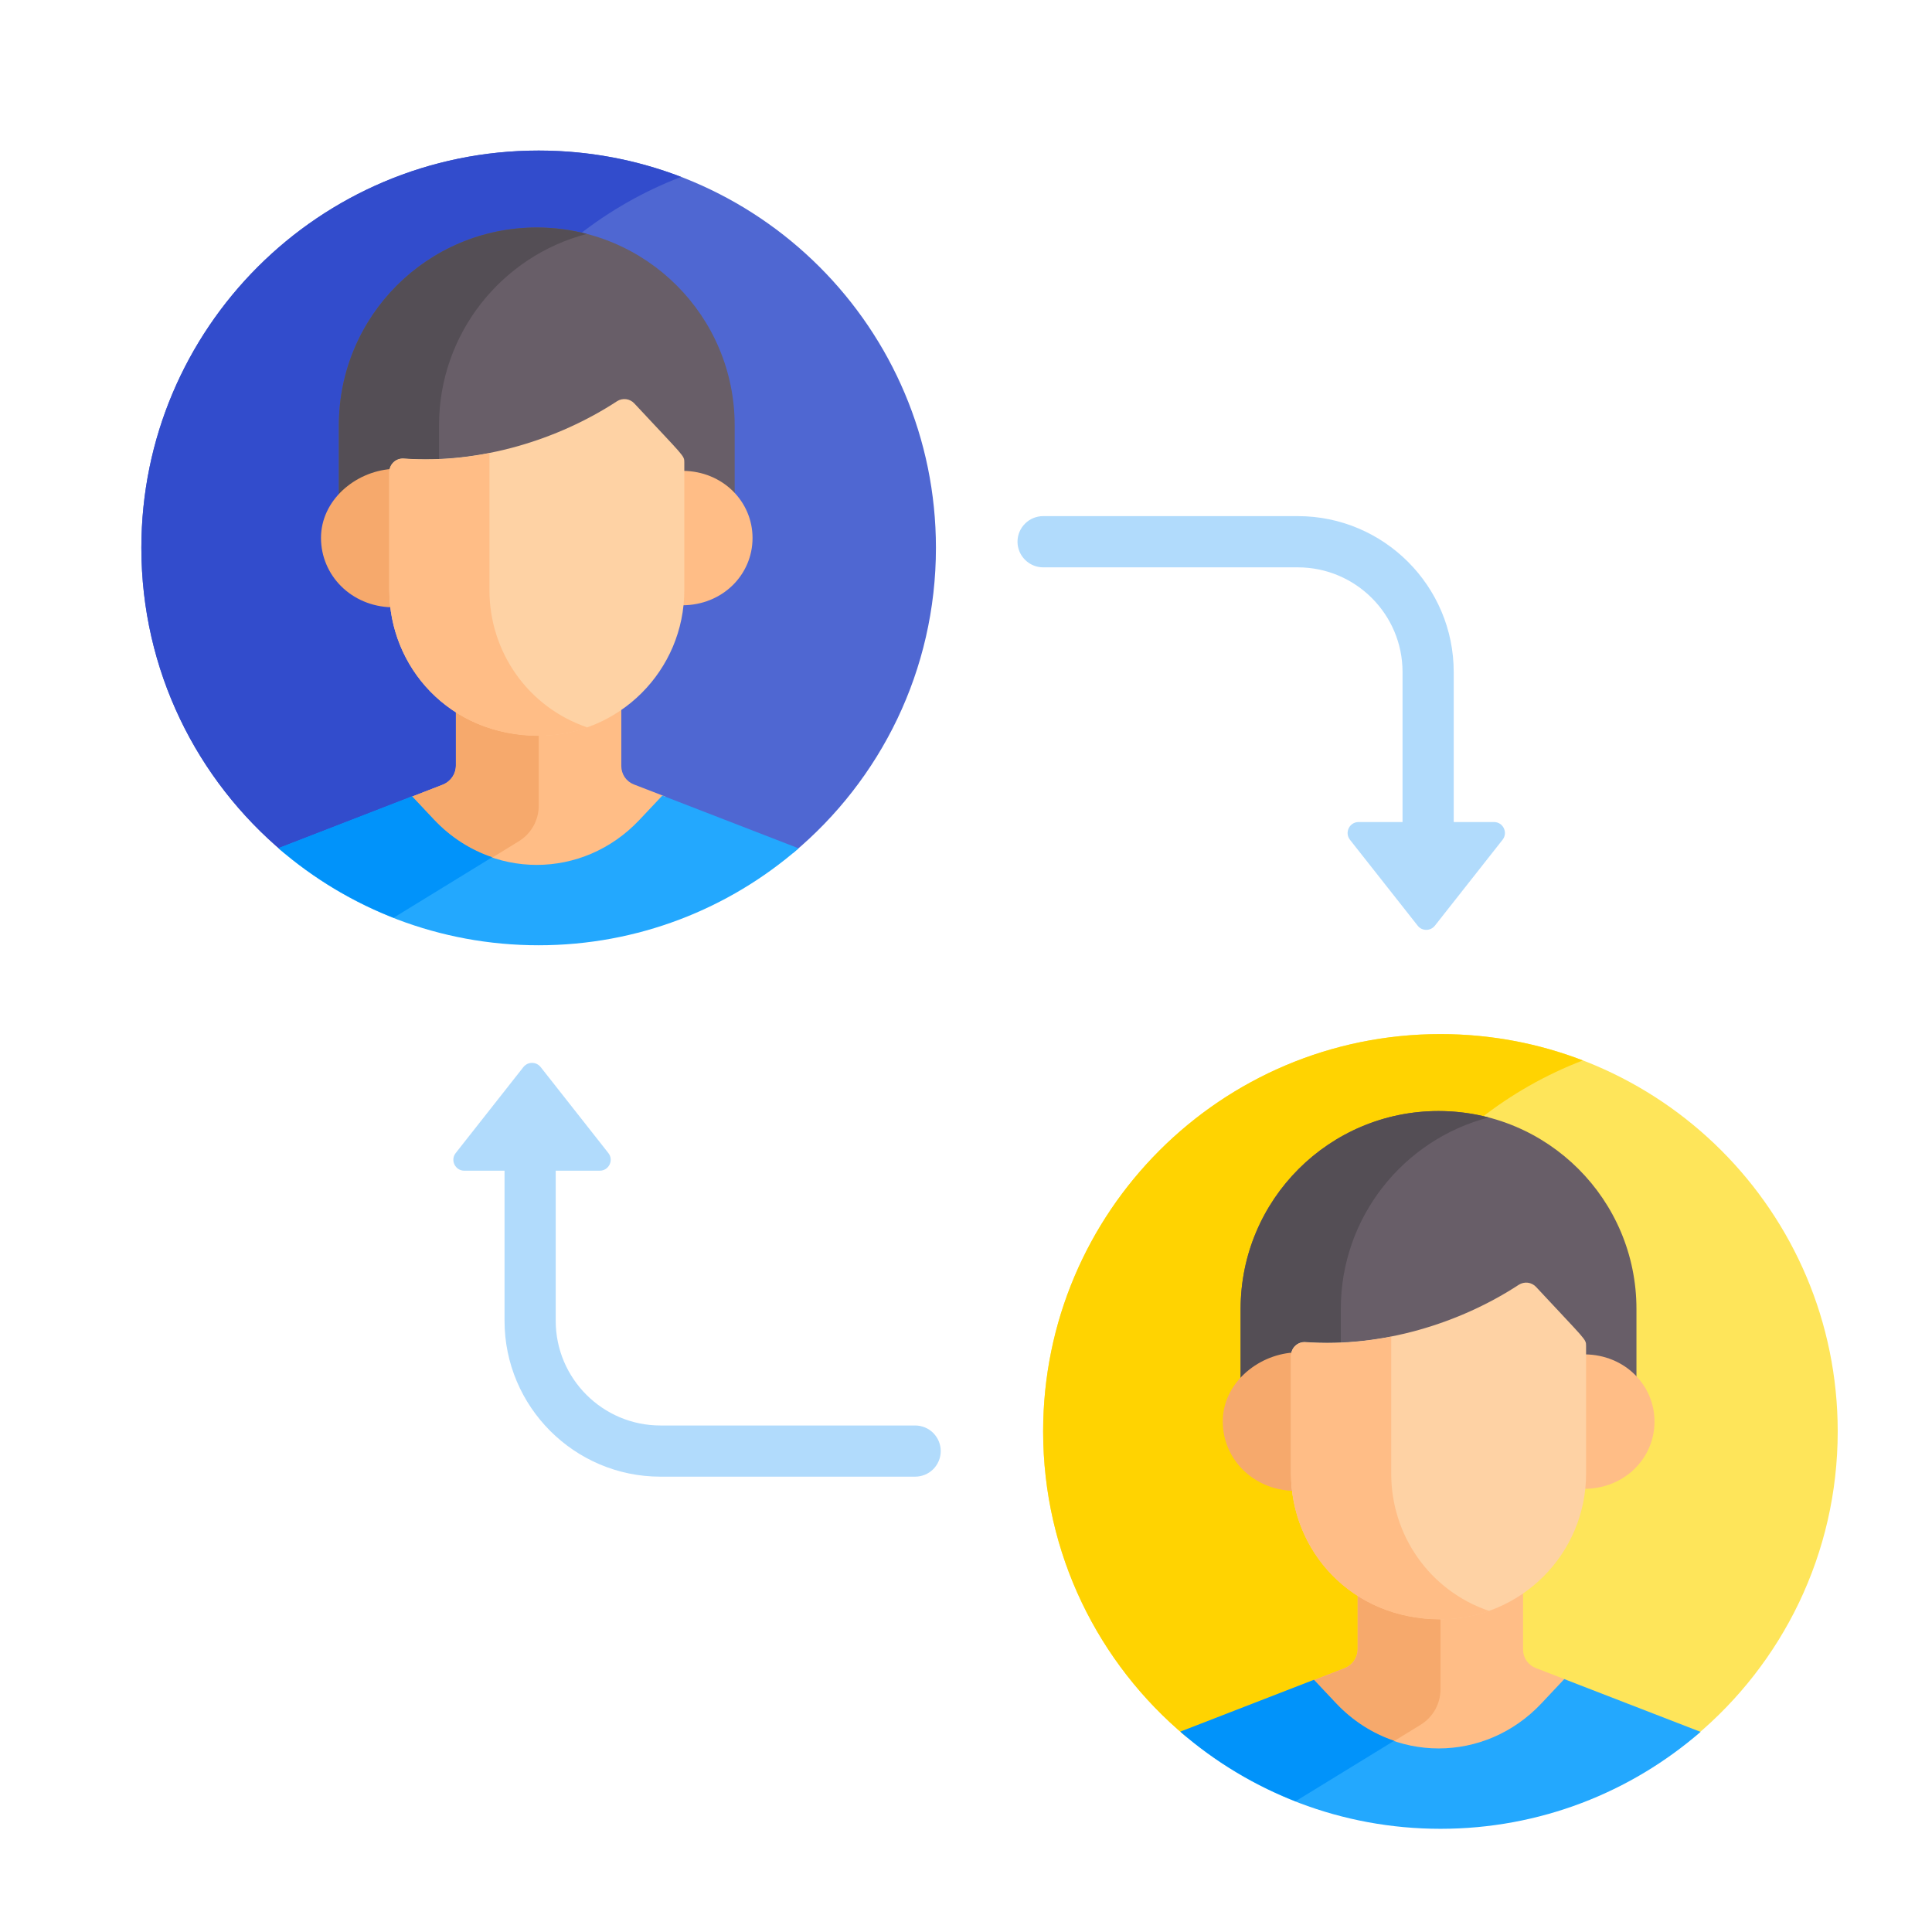 <svg width="41" height="41" viewBox="0 0 41 41" fill="none" xmlns="http://www.w3.org/2000/svg">
<g clip-path="url(#clip0_947_2198)">
<g clip-path="url(#clip1_947_2198)">
<path d="M30.307 18.351C30.163 18.351 30.025 18.294 29.923 18.192C29.821 18.09 29.764 17.952 29.764 17.808V14.261C29.764 13.036 28.767 12.04 27.542 12.04H22.137C21.993 12.04 21.855 11.982 21.753 11.88C21.651 11.779 21.593 11.64 21.593 11.496C21.593 11.352 21.651 11.214 21.753 11.112C21.855 11.01 21.993 10.953 22.137 10.953H27.542C29.366 10.953 30.85 12.437 30.85 14.261V17.808C30.85 17.952 30.793 18.09 30.691 18.192C30.589 18.294 30.451 18.351 30.307 18.351ZM19.42 31.337H14.015C12.191 31.337 10.707 29.853 10.707 28.029V24.482C10.707 24.338 10.764 24.2 10.866 24.098C10.968 23.996 11.106 23.939 11.25 23.939C11.394 23.939 11.533 23.996 11.634 24.098C11.736 24.2 11.793 24.338 11.793 24.482V28.029C11.793 29.254 12.79 30.251 14.015 30.251H19.42C19.564 30.251 19.703 30.308 19.805 30.41C19.906 30.512 19.964 30.65 19.964 30.794C19.964 30.865 19.95 30.936 19.922 31.002C19.895 31.068 19.855 31.128 19.805 31.178C19.754 31.229 19.694 31.269 19.628 31.296C19.562 31.323 19.492 31.337 19.42 31.337Z" fill="#B1DBFC"/>
<path d="M28.648 17.821L30.086 19.645C30.107 19.672 30.135 19.695 30.166 19.71C30.198 19.725 30.233 19.733 30.268 19.733C30.303 19.733 30.337 19.725 30.369 19.71C30.4 19.695 30.428 19.672 30.45 19.645L31.887 17.821C32.007 17.669 31.898 17.445 31.705 17.445H28.831C28.637 17.445 28.529 17.669 28.648 17.821ZM12.91 24.469L11.473 22.644C11.451 22.617 11.423 22.595 11.392 22.579C11.36 22.564 11.326 22.556 11.29 22.556C11.255 22.556 11.221 22.564 11.189 22.579C11.158 22.595 11.13 22.617 11.108 22.644L9.671 24.469C9.551 24.621 9.66 24.844 9.853 24.844H12.728C12.921 24.844 13.03 24.621 12.91 24.469Z" fill="#B1DBFC"/>
<path d="M11.431 3.195C6.775 3.195 3 6.97 3 11.626C3 14.226 4.177 16.55 6.027 18.097L8.745 17.043L9.211 17.538C10.41 18.812 12.373 18.812 13.572 17.538L14.057 17.022L16.835 18.097C18.685 16.551 19.862 14.226 19.862 11.626C19.862 6.97 16.087 3.195 11.431 3.195Z" fill="#4F67D2"/>
<path d="M14.454 3.754C13.515 3.393 12.496 3.195 11.431 3.195C6.775 3.195 3 6.97 3 11.626C3 14.226 4.177 16.551 6.027 18.097L8.745 17.043L10.363 16.153C9.529 14.846 9.046 13.293 9.046 11.626C9.046 8.035 11.291 4.969 14.454 3.754Z" fill="#324CCC"/>
<path d="M9.137 17.416C10.377 18.733 12.406 18.733 13.646 17.416L14.125 16.907L13.452 16.647C13.374 16.617 13.306 16.563 13.258 16.494C13.211 16.424 13.185 16.342 13.185 16.257V14.93C12.089 15.686 10.67 15.612 9.675 14.976V16.242C9.675 16.331 9.649 16.418 9.598 16.491C9.548 16.564 9.477 16.62 9.394 16.653L8.68 16.93L9.137 17.416Z" fill="#FFBD86"/>
<path d="M11.433 15.475C10.803 15.479 10.184 15.301 9.675 14.977V16.243C9.675 16.331 9.649 16.418 9.598 16.491C9.548 16.564 9.477 16.621 9.394 16.653L8.68 16.93L9.137 17.416C9.5 17.802 9.931 18.074 10.39 18.234L11.01 17.853C11.139 17.774 11.246 17.663 11.32 17.531C11.394 17.398 11.433 17.249 11.433 17.098L11.433 15.475Z" fill="#F6A96C"/>
<path d="M11.429 20.06C13.54 20.06 15.469 19.285 16.948 18.003L14.056 16.883L13.57 17.399C12.371 18.673 10.409 18.673 9.209 17.399L8.744 16.904L5.91 18.003C7.389 19.285 9.318 20.06 11.429 20.06Z" fill="#23A8FE"/>
<path d="M10.445 18.192C9.992 18.039 9.567 17.773 9.209 17.393L8.744 16.898L5.91 17.997C6.635 18.625 7.461 19.125 8.354 19.475L10.445 18.192Z" fill="#0193FA"/>
<path d="M14.451 10.132C14.884 10.136 15.331 10.313 15.591 10.591V9.028C15.591 6.708 13.711 4.828 11.391 4.828C9.072 4.828 7.191 6.708 7.191 9.028V10.617C7.466 10.32 7.859 10.127 8.27 10.095C8.302 9.962 8.426 9.866 8.568 9.876C10.192 9.993 11.845 9.477 13.094 8.661C13.15 8.624 13.218 8.608 13.285 8.616C13.352 8.624 13.414 8.656 13.46 8.705C14.528 9.854 14.451 9.809 14.451 9.959V10.132Z" fill="#685E68"/>
<path d="M9.317 9.028C9.317 7.076 10.649 5.435 12.454 4.964C12.107 4.874 11.75 4.828 11.391 4.828C9.072 4.828 7.191 6.708 7.191 9.028V10.617C7.466 10.32 7.859 10.127 8.27 10.095C8.302 9.962 8.426 9.866 8.568 9.876C8.818 9.894 9.068 9.896 9.317 9.885V9.028Z" fill="#544E55"/>
<path d="M14.493 9.992V12.531C14.493 12.637 14.487 12.742 14.477 12.845C15.332 12.845 15.97 12.198 15.97 11.418C15.97 10.642 15.339 10 14.493 9.992Z" fill="#FFBD86"/>
<path d="M8.293 12.529V10.02C8.293 9.997 8.296 9.974 8.301 9.953C7.527 10.012 6.812 10.622 6.812 11.415C6.812 12.206 7.45 12.867 8.315 12.888C8.3 12.769 8.293 12.649 8.293 12.529Z" fill="#F6A96C"/>
<path d="M13.46 8.56C13.414 8.511 13.352 8.479 13.286 8.471C13.219 8.463 13.151 8.478 13.094 8.515C11.845 9.332 10.192 9.848 8.568 9.731C8.404 9.719 8.262 9.85 8.262 10.016V12.525C8.262 14.138 9.525 15.611 11.437 15.611C13.138 15.611 14.522 14.227 14.522 12.525V9.814C14.522 9.664 14.529 9.708 13.46 8.56Z" fill="#FED2A4"/>
<path d="M10.387 12.53V9.617C9.792 9.734 9.178 9.78 8.568 9.736C8.404 9.723 8.262 9.855 8.262 10.021V12.53C8.262 14.143 9.525 15.616 11.437 15.616C11.798 15.616 12.144 15.553 12.467 15.438C11.183 15.001 10.387 13.81 10.387 12.53Z" fill="#FFBD86"/>
<path d="M30.568 21.945C25.911 21.945 22.137 25.72 22.137 30.376C22.137 32.976 23.314 35.301 25.163 36.847L27.882 35.793L28.348 36.288C29.547 37.562 31.509 37.562 32.709 36.288L33.194 35.772L35.972 36.847C37.822 35.301 38.999 32.976 38.999 30.376C38.999 25.72 35.224 21.945 30.568 21.945Z" fill="#FEE55A"/>
<path d="M33.59 22.504C32.652 22.143 31.633 21.945 30.568 21.945C25.911 21.945 22.137 25.72 22.137 30.376C22.137 32.976 23.314 35.301 25.163 36.847L27.882 35.793L29.5 34.903C28.666 33.596 28.182 32.042 28.182 30.376C28.182 26.785 30.427 23.719 33.59 22.504Z" fill="#FFD301"/>
<path d="M28.274 36.166C29.514 37.483 31.543 37.483 32.783 36.166L33.261 35.657L32.589 35.397C32.511 35.367 32.443 35.313 32.395 35.243C32.347 35.174 32.322 35.092 32.322 35.007V33.68C31.225 34.436 29.807 34.362 28.812 33.726V34.992C28.812 35.081 28.785 35.168 28.735 35.241C28.685 35.314 28.614 35.37 28.531 35.403L27.816 35.68L28.274 36.166Z" fill="#FFBD86"/>
<path d="M30.57 34.225C29.939 34.229 29.321 34.051 28.812 33.727V34.993C28.812 35.081 28.785 35.168 28.735 35.241C28.685 35.315 28.614 35.371 28.531 35.403L27.816 35.68L28.274 36.166C28.637 36.552 29.068 36.824 29.526 36.984L30.147 36.603C30.276 36.524 30.383 36.413 30.457 36.281C30.531 36.148 30.57 35.999 30.57 35.848V34.225H30.57Z" fill="#F6A96C"/>
<path d="M30.57 38.81C32.68 38.81 34.61 38.035 36.089 36.753L33.196 35.633L32.711 36.149C31.512 37.423 29.549 37.423 28.35 36.149L27.884 35.654L25.051 36.753C26.53 38.035 28.459 38.81 30.57 38.81Z" fill="#23A8FE"/>
<path d="M29.586 36.942C29.133 36.789 28.707 36.523 28.35 36.143L27.884 35.648L25.051 36.747C25.775 37.375 26.602 37.875 27.494 38.225L29.586 36.942Z" fill="#0193FA"/>
<path d="M33.587 28.881C34.021 28.886 34.468 29.063 34.728 29.341V27.778C34.728 25.458 32.848 23.578 30.528 23.578C28.208 23.578 26.328 25.459 26.328 27.778V29.367C26.603 29.07 26.996 28.877 27.406 28.845C27.438 28.712 27.563 28.616 27.705 28.626C29.329 28.743 30.981 28.227 32.231 27.411C32.287 27.374 32.355 27.358 32.422 27.366C32.489 27.375 32.551 27.406 32.597 27.455C33.665 28.604 33.588 28.559 33.588 28.709V28.881H33.587Z" fill="#685E68"/>
<path d="M28.454 27.778C28.454 25.826 29.786 24.185 31.591 23.714C31.244 23.624 30.887 23.578 30.528 23.578C28.209 23.578 26.328 25.459 26.328 27.778V29.367C26.603 29.07 26.996 28.877 27.406 28.845C27.438 28.712 27.563 28.616 27.705 28.626C27.954 28.644 28.204 28.646 28.454 28.635V27.778Z" fill="#544E55"/>
<path d="M33.633 28.742V31.282C33.633 31.387 33.628 31.492 33.617 31.595C34.473 31.595 35.111 30.948 35.111 30.169C35.111 29.392 34.48 28.75 33.633 28.742Z" fill="#FFBD86"/>
<path d="M27.429 31.279V28.77C27.429 28.747 27.433 28.724 27.438 28.703C26.664 28.762 25.949 29.372 25.949 30.165C25.949 30.956 26.587 31.617 27.452 31.638C27.437 31.519 27.43 31.399 27.429 31.279Z" fill="#F6A96C"/>
<path d="M32.597 27.31C32.551 27.261 32.489 27.229 32.422 27.221C32.355 27.213 32.288 27.229 32.231 27.265C30.982 28.082 29.329 28.598 27.705 28.481C27.541 28.469 27.398 28.6 27.398 28.766V31.275C27.398 32.888 28.662 34.361 30.573 34.361C32.275 34.361 33.659 32.977 33.659 31.275V28.564C33.659 28.414 33.665 28.458 32.597 27.31Z" fill="#FED2A4"/>
<path d="M29.524 31.28V28.367C28.929 28.484 28.315 28.53 27.705 28.486C27.541 28.473 27.398 28.605 27.398 28.771V31.28C27.398 32.893 28.662 34.366 30.573 34.366C30.934 34.366 31.281 34.303 31.604 34.188C30.32 33.751 29.524 32.56 29.524 31.28Z" fill="#FFBD86"/>
</g>
</g>
<defs>
<clipPath id="clip0_947_2198">
<rect width="36" height="36" fill="white" transform="translate(3 3)"/>
</clipPath>
<clipPath id="clip1_947_2198">
<rect width="36" height="36" fill="white" transform="translate(3 3)"/>
</clipPath>
</defs>
</svg>
